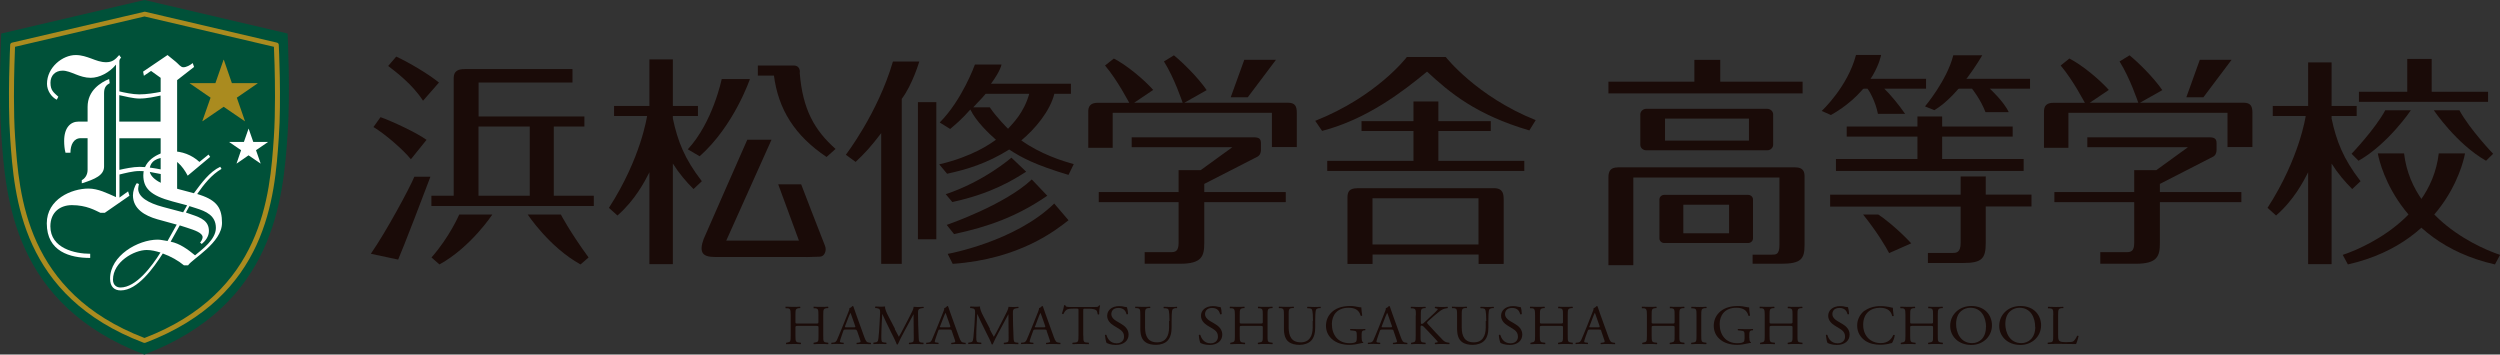 <?xml version="1.0" encoding="UTF-8"?><svg id="_レイヤー_2" xmlns="http://www.w3.org/2000/svg" xmlns:xlink="http://www.w3.org/1999/xlink" viewBox="0 0 258 36.59"><rect x="0" y="0" width="258" height="36.59" fill="#333333" stroke="none"/><defs><style>.cls-1{clip-path:url(#clippath);}.cls-2{fill:none;}.cls-2,.cls-3,.cls-4,.cls-5,.cls-6,.cls-7{stroke-width:0px;}.cls-3,.cls-5{fill-rule:evenodd;}.cls-3,.cls-7{fill:#aa8b1f;}.cls-4{fill:#1a0b08;}.cls-5{fill:#005139;}.cls-6{fill:#fff;}</style><clipPath id="clippath"><polygon class="cls-2" points="2.51 6.3 3.78 26.7 10.55 27.29 12.44 21.49 15.59 19.25 20.48 20.89 21.89 4.95 11.65 2.43 2.51 6.3"/></clipPath></defs><g id="text"><path class="cls-5" d="M29.68,3.46L14.91,0h0S14.91,0,14.91,0L.13,3.46S-.17,9.54.13,13.86c.46,6.61,1.27,17.6,14.77,22.73,13.5-5.14,14.32-16.13,14.78-22.73.3-4.32,0-10.39,0-10.39"/><path class="cls-3" d="M1.24,4.4c-.11.03-.19.12-.19.23,0,.05-.28,5.65,0,9.6.42,6.11,1.13,16.34,13.77,21.14.06.02.13.02.19,0,12.63-4.8,13.34-15.03,13.76-21.14.28-3.95,0-9.54,0-9.6,0-.11-.08-.2-.19-.23L14.97,1.21s-.04,0-.06,0T1.24,4.4M14.91,1.7c.12.03,13,3.05,13.36,3.13.03.61.11,2.75.11,5.14,0,1.41-.03,2.91-.12,4.22-.41,5.98-1.11,15.98-13.35,20.69C2.67,30.18,1.97,20.17,1.56,14.19c-.09-1.31-.12-2.81-.12-4.22,0-2.39.09-4.53.11-5.14.36-.08,13.24-3.11,13.36-3.13"/><polygon class="cls-7" points="23.93 8.58 26.59 8.58 26.59 8.6 24.44 10.08 25.28 12.5 25.26 12.51 23.08 11.02 20.9 12.51 20.88 12.5 21.73 10.08 19.58 8.6 19.58 8.58 22.23 8.58 23.07 6.17 23.1 6.17 23.93 8.58"/><polygon class="cls-6" points="26.14 14.65 27.64 14.65 27.64 14.67 26.42 15.5 26.9 16.88 26.89 16.88 25.65 16.03 24.42 16.88 24.41 16.88 24.88 15.5 23.67 14.67 23.67 14.65 25.17 14.65 25.65 13.28 25.66 13.28 26.14 14.65"/><path class="cls-6" d="M18.27,23.19l-2.03-.56c-1.28-.36-2.52-1.07-2.52-2.47,0-.4.16-.95.4-1.26l.22.09c-.03.16-.08.33-.08.48,0,.86,1.02,1.48,2.57,1.89l2.07.55.41-.72-1.5-.4c-2.34-.62-3.02-1.41-3.02-2.71,0-1.65,1.84-2.47,2.96-2.47,1.01,0,2.03.36,2.83,1.1l.94-.76.17.24-2.32,1.94c-.56-1.07-1.34-1.87-2.3-1.87-.74,0-1.63.31-1.63,1.31,0,.89,1.45,1.55,2.69,1.87l1.88.5c.78-1.05,1.6-2.2,2.72-2.73l.13.22c-1.02.59-1.81,1.58-2.51,2.59l.31.1c1.75.58,2.25,1.39,2.25,2.88,0,2.05-3.04,3.69-3.5,4.38h-.43c-.57-.48-1.37-.93-2.18-1.22-.97,1.51-2.61,3.81-4.34,3.81-.67,0-1.1-.38-1.1-1.22,0-2.37,2.88-4.02,4.92-4.02.32,0,.68.1,1.01.14l.94-1.68ZM15.14,25.8c-1.3,0-3.48,1.22-3.48,3.06,0,.55.36.81.77.81,1.61,0,3.24-2.18,4.13-3.61-.47-.14-.94-.26-1.42-.26M19.18,21.93l.6.21c1.02.34,1.78.69,1.78,1.7,0,.58-.37,1.03-.74,1.34l-.17-.15c.11-.12.26-.36.26-.55,0-.45-.81-.72-1.61-.98l-.75-.24-.94,1.68c.94.19,1.74.77,2.52,1.41.73-.62,2.15-1.62,2.15-2.83,0-1.29-1.04-1.72-2.07-2.04l-.66-.21-.37.67Z"/><g class="cls-1"><path class="cls-6" d="M11.96,6.68c-.67.81-1.7,1.35-2.6,1.35-.57,0-1.07-.17-1.55-.36-.48-.19-.93-.38-1.35-.38-.77,0-1.25.52-1.25,1.24,0,.81.32,1,.81,1.45l-.16.31c-.54-.26-1.01-.93-1.01-1.64,0-1.71,1.61-2.97,2.96-2.97.62,0,1.13.19,1.61.36.5.19.98.38,1.53.38.6,0,.93-.24,1.35-.74l.2.28c-.08.05-.18.19-.18.36v3.11c.48.12,1.39.31,2.04.31.79,0,1.59-.14,2.22-.26v-1.45l-.99-.71-.74.5-.08-.43,2.52-1.71.87.71c.26.21.48.55.76.55.32,0,.7-.21.97-.43l.14.4-1.75,1.36v11.39l1.11.79.63-.38.24.31-1.57,1c-.22.12-.48.31-.71.57h-.5c-.28-.24-.93-1.05-1.45-1.05-.34,0-.63.38-.89.62l-.26-.33,1.71-1.4v-1.83c-.62-.12-1.43-.31-2.22-.31-.64,0-1.55.24-2.04.36v2.38l.89-.64.14.45-2.54,1.76h-.46c-.52-.24-1.43-.79-2.94-.79-1.17,0-2.22.69-2.22,2.19,0,2.28,2.56,2.83,4.11,2.83v.43c-2.06,0-4.48-.64-4.48-3.57,0-2.5,2.56-3.59,4.3-3.59.99,0,1.91.47,2.84.88V6.68ZM11.33,8.58c-.32.17-.59.4-.59,1.02v7.58c0,.9-.92,1.31-2.3,1.74v-.33c.26-.12.6-.48.6-1.05v-3.28h-.7c-.73,0-1.07.67-1.07,1.5h-.51c-.1-.36-.14-.81-.14-1.21,0-1.43.7-2,1.47-2h.95v-1.52c0-1.71,1.37-2.52,2.22-2.88l.06.43ZM12.32,12.55h4.25v-2.69c-.58.12-1.39.31-2.18.31-.65,0-1.55-.24-2.08-.35v2.73ZM16.57,14.27h-4.25v3.26c.52-.12,1.43-.31,2.08-.31.79,0,1.59.15,2.18.26v-3.21Z"/></g><path class="cls-4" d="M66.77,11.97h-3.4v-1.04h3.65v-4.8h2.42v4.8h2.59v1.04h-2.59v.26c.49,2.32,1.2,4.16,2.99,6.47l-.86.81c-.76-.76-1.47-1.59-2.13-2.63v10.38h-2.42v-9.48c-.47.92-1.47,2.87-3.3,4.46l-.88-.79c3.33-5.15,3.94-9.49,3.94-9.49M72.21,16.13l-1.23-.72c2.59-2.79,3.5-7.25,3.5-7.25h2.91s-1.63,4.81-5.18,7.96"/><path class="cls-4" d="M93.06,10.21v17.02h-2.12v-13.49c-1.1,1.44-1.64,2.02-2.64,2.97l-1.01-.74s3.3-4.28,4.86-9.62h2.72s-.7,2.39-1.82,3.87M96.63,24.69h-1.9v-14.15h1.9v14.15ZM100.62,6.66h2.74c-.14.6-.69,1.45-1.09,1.98h8.25v1.04h-1.71c-.46,1.81-1.99,3.63-3.41,4.81,2,1.43,4.28,2.13,5.41,2.45l-.54,1.11c-3.4-1.02-4.85-1.78-6.12-2.62-2.3,1.44-4.38,2.06-6.41,2.5l-.81-.97c3.47-.81,5.31-2.15,5.85-2.54-.68-.6-2.05-1.88-2.64-3.12-.93,1.06-1.57,1.57-2.08,2.01l-1.08-.67c2.34-2.35,3.63-5.98,3.63-5.98M108.8,21.01l1.47,1.72c-1.27.99-5,4.01-11.95,4.5l-.52-1.03s6.93-1.23,11-5.2M105.9,17.72c-1.44.92-3.68,2.28-7.62,3.13l-.68-.81c3.96-1.31,6.78-3.77,6.78-3.77l1.52,1.45ZM106.48,18.52l1.6,1.68c-3.13,2.15-6.05,3.19-9.62,3.96l-.76-.95s6-2.05,8.79-4.7M104.03,13.29c.51-.58,1.62-1.62,2.19-3.61h-4.5c-.54.65-.64.68-1.28,1.4h1.71c.7,1.05,1.88,2.21,1.88,2.21"/><path class="cls-4" d="M129.73,16.19l-5.45,2.79v.84h8.41v1.04h-8.41v4.21c0,1.37-.24,2.15-2.5,2.15h-3.65v-1.2h2.75c.4,0,.75-.09.75-.93v-4.23h-8.24v-1.04h8.24v-2.26h2.28l3.27-2.37h-10.39v-1.02h12.59c.6,0,.75.19.75.63v.68c0,.28-.11.58-.4.71M113.28,10.61h3.26c-.1-.14-1.17-2.27-2.5-3.85l.91-.72c1.27.65,3.06,2.11,4.06,3.24l-1.96,1.32h5c-.05-.12-.83-2.5-1.93-4.26l1.03-.63c.93.76,2.47,2.27,3.38,3.59l-2.3,1.3h10.69c.76,0,.91.4.91,1.04v3.54h-2.57v-3.54h-16.43v3.61h-2.52v-3.52c0-.34-.1-1.12.97-1.12"/><path class="cls-4" d="M158.49,12.39l-.66,1.07c-5.51-1.62-8.21-3.89-10.56-6.07-2.47,2.04-6.18,4.91-10.83,6.12l-.71-1.04c6.39-2.53,9.46-6.59,9.46-6.59h4.01s3.17,4.07,9.29,6.52M148.44,10.47v2.03h5.41v1.02h-5.41v3.08h8.87v1.04h-20.34v-1.04h8.9v-3.08h-5.36v-1.02h5.36v-2.03h2.57ZM140.03,19.42h14.14c.98,0,1.01.64,1.01,1.23v6.59h-2.59v-.97h-10.94v.97h-2.59v-6.88c0-.59.22-.93.98-.93M152.58,20.46h-10.94v4.77h10.94v-4.77Z"/><path class="cls-4" d="M83.22,26.52h-9.08c-.44,0-1.16.04-1.52-.29-.35-.34-.22-.97,0-1.57.08-.21,4.5-10.24,4.5-10.24h2.5l-4.67,10.41h7.5l-2.14-5.81h2.37s2.23,5.81,2.45,6.32c.22.51-.04,1.15-.53,1.15s-.89.04-1.39.04"/><path class="cls-4" d="M82.53,7.5c.3,3.83,1.56,5.97,3.7,7.87l-.93.83c-3.28-2.2-4.97-4.9-5.43-8.4h-1.66v-1.04h3.68c.76,0,.65.74.65.74"/><path class="cls-4" d="M38.27,26.19c1.58-2.28,3.99-6.74,4.49-7.95h1.66c-.49,1.32-2.81,7.37-3.33,8.55l-2.82-.6ZM42.41,16.44c-.83-1.02-2.67-2.61-3.87-3.33l.73-1.02c1.18.42,3.63,1.55,4.75,2.34l-1.62,2.01ZM43.66,10.4c-1.08-1.69-2.86-3.03-3.6-3.59l.83-.97c1.37.63,3.4,1.85,4.41,2.68l-1.64,1.87ZM47.39,22.14h3.42s-2.22,3.37-5.46,5.15l-.82-.72c1.9-2.16,2.86-4.43,2.86-4.43M60.74,26.57l-.83.72c-3.23-1.78-5.45-5.15-5.45-5.15h3.42s.92,1.77,2.86,4.43M47.96,7.13h11.12v1.39h-9.69v3.5h10.92v1.04h-3.16v7.14h4.13v1.06h-16.76v-1.06h2.3v-12.14c0-.78.52-.93,1.14-.93M54.67,13.06h-5.29v7.14h5.29v-7.14Z"/><polygon class="cls-4" points="128.77 10.04 127.01 10.04 128.41 6.17 131.68 6.17 128.77 10.04"/><path class="cls-4" d="M177.53,6.18v2.25h8.5v1.21h-20.04v-1.21h8.87v-2.25h2.67ZM166.91,17.27h18.36c.9,0,.96.55.96.93v7.1c0,1.41-.34,1.92-2.42,1.92h-2.94v-.94h1.95c.45,0,.82.03.82-1.02v-6.94h-15.08v9.05h-2.57v-9.07c0-.68.26-1.02.93-1.02"/><path class="cls-4" d="M193.8,11.75c-.22-1.21-.89-2.4-1.08-2.6h-1.18l.14-1.02h7.09v1.02h-4.31c.71.7,1.47,1.63,2.15,2.6h-2.81ZM200.43,12.02v1.04h7.28v1.04h-7.28v2.31h8.41v1.23h-19.37v-1.23h8.41v-2.31h-7.3v-1.04h7.3v-1.04h2.54ZM204.93,18.2v1.88h4.72v1.23h-4.72v3.77c0,1.62-.42,2.06-2.32,2.06h-3.65v-1.04h2.58c.32,0,.8,0,.8-1.04v-3.74h-13.47v-1.23h13.47v-1.88h2.59ZM193.84,22.14c.39.23,1.94,1.4,3.4,2.97l-2.28,1.01c-.29-.56-1.22-2.16-2.69-3.98h1.57ZM207.3,11.57h-2.4c-.5-1.32-1.39-2.42-1.39-2.42h-1.74l.28-1.02h7.45v1.02h-4.15s1.45,1.33,1.95,2.42"/><path class="cls-4" d="M182.38,11.23h-12.49c-.33,0-.61.26-.61.58v3.13c0,.32.28.57.61.57h12.49c.33,0,.61-.26.61-.57v-3.13c0-.32-.28-.58-.61-.58M180.49,14.51h-8.66v-2.27h8.66v2.27Z"/><path class="cls-4" d="M180.4,20.11h-8.65c-.28,0-.5.22-.5.48v4.01c0,.27.23.48.5.48h8.65c.28,0,.51-.21.51-.48v-4.01c0-.27-.23-.48-.51-.48M178.44,24.07h-4.72v-2.94h4.72v2.94Z"/><path class="cls-4" d="M191.54,5.67h2.59s-.61,3.62-5.18,6.2l-.95-.42s2.68-2.48,3.54-5.78"/><path class="cls-4" d="M201.58,5.7h2.99s-2.36,4.16-4.95,5.67l-.96-.39s2.28-2.7,2.92-5.28"/><path class="cls-4" d="M237.95,11.97h-3.4v-1.04h3.65v-4.49h2.42v4.49h2.59v1.04h-2.59v.26c.49,2.31,1.2,4.16,2.99,6.47l-.86.81c-.76-.76-1.47-1.59-2.13-2.63v10.38h-2.42v-9.48c-.47.92-1.47,2.87-3.31,4.46l-.88-.79c3.33-5.16,3.94-9.49,3.94-9.49"/><polygon class="cls-4" points="250.95 6.08 250.95 9.47 256.77 9.47 256.77 10.51 243.44 10.51 243.44 9.47 248.43 9.47 248.43 6.08 250.95 6.08"/><path class="cls-4" d="M228.35,16.19l-5.45,2.79v.84h8.41v1.04h-8.41v4.21c0,1.37-.25,2.15-2.5,2.15h-3.65v-1.2h2.75c.4,0,.75-.09.75-.93v-4.23h-8.24v-1.04h8.24v-2.26h2.28l3.27-2.37h-10.39v-1.02h12.59c.59,0,.75.19.75.63v.68c0,.28-.11.58-.4.71M211.9,10.61h3.26c-.1-.14-1.17-2.27-2.5-3.85l.9-.72c1.28.65,3.06,2.11,4.07,3.24l-1.96,1.32h5c-.05-.12-.83-2.5-1.93-4.26l1.03-.63c.93.76,2.47,2.27,3.38,3.59l-2.3,1.3h10.69c.76,0,.91.4.91,1.04v3.54h-2.57v-3.54h-16.42v3.61h-2.52v-3.52c0-.34-.1-1.12.97-1.12"/><polygon class="cls-4" points="227.39 10.04 225.63 10.04 227.02 6.17 230.3 6.17 227.39 10.04"/><path class="cls-4" d="M246.16,11.38h2.64s-2.33,3.47-5.4,5.21l-.72-.72s2.39-2.49,3.48-4.49"/><path class="cls-4" d="M253.81,11.38h-2.64s2.33,3.47,5.39,5.21l.73-.72s-2.39-2.49-3.48-4.49"/><path class="cls-4" d="M251.69,15.83h2.7s-1.45,9.05-12.09,11.46l-.53-.99s9.01-2.74,9.91-10.47"/><path class="cls-4" d="M248.09,15.83h-2.7s1.45,9.05,12.09,11.46l.53-.99s-9.01-2.74-9.91-10.47"/><path class="cls-4" d="M82.4,33.63c-.29,0-.31.01-.31.18v.82c0,.61.03.69.38.72l.18.02s.02.13-.01.15c-.33-.02-.54-.02-.78-.02-.26,0-.47.01-.71.02-.04-.02-.05-.11-.01-.15l.1-.02c.34-.06.36-.11.36-.72v-2.09c0-.61-.05-.71-.37-.73h-.16s-.02-.14.01-.16c.3.01.51.02.77.02.24,0,.45,0,.71-.02.04.02.05.13.01.15h-.11c-.36.05-.37.13-.37.74v.67c0,.18.01.18.31.18h1.75c.3,0,.31,0,.31-.18v-.67c0-.61-.01-.7-.38-.73h-.11s-.03-.14.01-.16c.28.02.49.02.74.02s.45,0,.73-.02c.04.02.05.13.01.15h-.13c-.36.05-.37.13-.37.74v2.09c0,.61,0,.68.37.72l.15.02s.02.13-.01.15c-.3-.02-.5-.02-.74-.02s-.47,0-.74.02c-.04-.02-.05-.11-.01-.15l.11-.02c.38-.06.38-.11.38-.72v-.82c0-.17-.01-.18-.31-.18h-1.75Z"/><path class="cls-4" d="M88.44,34.16c-.04-.13-.07-.15-.25-.15h-.93c-.16,0-.19.02-.23.14l-.21.61c-.09.26-.14.42-.14.48s.03.1.18.11l.2.02s.04.12-.01.14c-.16-.01-.35-.01-.64-.02-.2,0-.42,0-.59.02-.04-.03-.05-.11-.01-.14l.2-.02c.15-.01.28-.07.37-.28.11-.26.28-.64.54-1.29l.63-1.57c.09-.21.12-.32.11-.41.15-.04.25-.14.32-.22.04,0,.08.01.09.05.08.25.18.52.27.78l.84,2.33c.18.5.26.59.52.62l.17.02s.03.12,0,.14c-.25-.01-.47-.02-.74-.02-.3,0-.53,0-.7.02-.05-.03-.05-.11-.01-.14l.18-.02c.13-.01.21-.05.21-.1,0-.07-.03-.17-.08-.3l-.27-.79ZM87.22,33.64c-.05.13-.04.14.13.14h.76c.18,0,.19-.02.13-.18l-.33-.94c-.05-.14-.1-.3-.14-.37h-.01s-.08.17-.15.34l-.39,1.01Z"/><path class="cls-4" d="M92.34,33.96c.14.27.28.54.42.79h.01c.16-.27.32-.57.47-.87l.58-1.11c.27-.53.45-.85.47-1.11.21.02.34.02.46.02.15,0,.35,0,.55-.02.04.02.04.12,0,.14h-.13c-.39.05-.44.16-.43.56.01.61.02,1.69.07,2.52.02.29.01.45.3.47l.19.02s.03.12-.01.15c-.25-.01-.5-.02-.72-.02s-.49,0-.74.02c-.04-.03-.05-.11-.01-.15l.18-.02c.3-.03.3-.12.3-.49l-.02-2.42h-.01c-.04.06-.28.53-.4.75l-.55,1.02c-.28.51-.55,1.05-.66,1.32-.01.02-.04.02-.06.02-.01,0-.04,0-.06-.02-.1-.31-.4-.88-.54-1.16l-.55-1.12c-.13-.27-.26-.57-.39-.84h-.01c-.02.36-.04.7-.06,1.03-.01.36-.04.87-.04,1.36,0,.43.04.52.28.54l.24.02s.03.13,0,.15c-.21-.01-.45-.02-.68-.02-.2,0-.41,0-.63.02-.04-.03-.05-.11-.01-.15l.13-.02c.26-.03.34-.07.38-.48.04-.38.07-.7.1-1.27.03-.48.06-.98.07-1.3.01-.36-.04-.45-.41-.5h-.1s-.03-.13.03-.16c.18.01.33.02.48.02.14,0,.31,0,.51-.02-.03.23.13.59.32.96l.7,1.34Z"/><path class="cls-4" d="M98.23,34.16c-.04-.13-.07-.15-.25-.15h-.93c-.16,0-.19.02-.23.14l-.21.61c-.09.26-.14.42-.14.48s.03.1.18.11l.2.02s.04.12-.01.14c-.16-.01-.35-.01-.64-.02-.2,0-.43,0-.59.02-.04-.03-.05-.11-.01-.14l.2-.02c.15-.01.28-.07.37-.28.11-.26.28-.64.54-1.29l.63-1.57c.09-.21.12-.32.1-.41.15-.04.25-.14.32-.22.03,0,.08.01.09.05.08.25.18.52.27.78l.84,2.33c.18.5.26.59.52.62l.17.02s.03.12,0,.14c-.25-.01-.47-.02-.75-.02-.29,0-.53,0-.7.02-.05-.03-.06-.11-.01-.14l.18-.02c.13-.01.21-.05.21-.1,0-.07-.03-.17-.08-.3l-.27-.79ZM97.02,33.64c-.05.13-.04.14.13.14h.76c.18,0,.19-.02.14-.18l-.33-.94c-.05-.14-.1-.3-.14-.37h-.01s-.08.17-.15.34l-.39,1.01Z"/><path class="cls-4" d="M102.13,33.96c.14.27.28.54.43.79h.01c.16-.27.32-.57.47-.87l.57-1.11c.27-.53.45-.85.47-1.11.21.02.34.02.46.02.15,0,.36,0,.55-.02.03.02.03.12,0,.14h-.13c-.39.05-.44.16-.43.56.01.61.02,1.69.07,2.52.02.29.01.45.3.47l.19.02s.03.12-.01.15c-.25-.01-.5-.02-.72-.02s-.49,0-.74.02c-.04-.03-.05-.11-.01-.15l.18-.02c.3-.03.3-.12.3-.49l-.02-2.42h-.01c-.04.06-.28.53-.4.75l-.55,1.02c-.28.51-.55,1.05-.66,1.32-.01.02-.03.02-.06.02-.01,0-.04,0-.05-.02-.1-.31-.4-.88-.54-1.16l-.55-1.12c-.13-.27-.26-.57-.39-.84h-.01c-.02.36-.04.7-.06,1.03-.02.36-.04.87-.04,1.36,0,.43.04.52.27.54l.24.02s.04.13,0,.15c-.21-.01-.45-.02-.68-.02-.2,0-.42,0-.63.02-.04-.03-.05-.11-.01-.15l.13-.02c.26-.03.34-.07.38-.48.04-.38.07-.7.11-1.27.03-.48.06-.98.07-1.3.01-.36-.04-.45-.41-.5h-.1s-.02-.13.03-.16c.18.01.33.02.48.02.14,0,.31,0,.51-.02-.03.23.13.59.32.96l.7,1.34Z"/><path class="cls-4" d="M108.03,34.16c-.04-.13-.07-.15-.25-.15h-.93c-.16,0-.19.02-.23.14l-.22.61c-.09.26-.14.42-.14.48s.03.1.18.11l.2.02s.04.12-.01.14c-.16-.01-.35-.01-.64-.02-.2,0-.42,0-.59.02-.04-.03-.05-.11-.02-.14l.2-.02c.15-.01.28-.07.37-.28.11-.26.28-.64.54-1.29l.63-1.57c.08-.21.12-.32.1-.41.15-.04.25-.14.32-.22.04,0,.08.01.09.05.08.25.18.52.27.78l.84,2.33c.18.5.26.59.52.62l.17.02s.03.12,0,.14c-.25-.01-.47-.02-.74-.02-.3,0-.53,0-.71.02-.04-.03-.05-.11,0-.14l.18-.02c.13-.01.21-.05.21-.1,0-.07-.03-.17-.08-.3l-.27-.79ZM106.82,33.64c-.05.13-.04.14.13.14h.76c.18,0,.19-.02.14-.18l-.33-.94c-.05-.14-.11-.3-.14-.37h-.01s-.08.17-.15.34l-.38,1.01Z"/><path class="cls-4" d="M111.8,34.63c0,.61.01.7.37.72l.2.02s.02.13-.01.15c-.35-.01-.56-.02-.81-.02s-.46,0-.85.02c-.04-.02-.05-.11,0-.15l.22-.02c.35-.03.38-.11.38-.72v-2.59c0-.18,0-.19-.18-.19h-.34c-.26,0-.6.01-.75.15-.15.13-.21.26-.28.4-.05.03-.13,0-.16-.04.1-.26.19-.63.23-.86.02-.01.1-.02.12,0,.04.18.24.18.52.18h2.48c.33,0,.39,0,.48-.16.03-.01.1,0,.11.02-.07.24-.11.71-.09.88-.03.05-.13.05-.16.01-.02-.14-.06-.36-.16-.42-.14-.1-.37-.15-.71-.15h-.44c-.18,0-.18,0-.18.2v2.58Z"/><path class="cls-4" d="M115.16,35.6c-.51,0-.84-.15-.96-.21-.07-.13-.15-.54-.17-.81.03-.04.13-.05.15-.02.09.3.34.87,1.05.87.52,0,.77-.32.77-.67,0-.25-.06-.54-.5-.81l-.58-.36c-.31-.19-.66-.52-.66-1,0-.55.45-1,1.25-1,.19,0,.41.03.57.08.08.02.16.03.22.03.05.14.11.47.11.71-.02.03-.12.05-.15.02-.08-.28-.24-.65-.84-.65s-.73.38-.73.64c0,.33.29.58.52.71l.49.29c.38.22.77.56.77,1.11,0,.64-.51,1.07-1.31,1.07"/><path class="cls-4" d="M120.69,33.13c0-.36-.01-1.03-.12-1.2-.04-.07-.15-.11-.31-.12h-.16c-.04-.05-.02-.13.01-.15.24.01.46.02.7.02.26,0,.42,0,.64-.02.05.03.04.11.01.14h-.15c-.15.02-.27.08-.31.15-.09.19-.09.86-.09,1.18v.65c0,.51-.09,1.04-.43,1.39-.26.27-.72.42-1.17.42-.42,0-.85-.07-1.15-.32-.32-.25-.48-.68-.48-1.37v-1.37c0-.6-.01-.7-.37-.73h-.15s-.03-.14.01-.15c.31.01.52.02.76.02s.45,0,.75-.02c.04.02.05.11.01.14h-.15c-.36.04-.37.14-.37.74v1.25c0,.93.31,1.55,1.25,1.55.88,0,1.23-.66,1.23-1.55v-.67Z"/><path class="cls-4" d="M124.84,35.6c-.51,0-.84-.15-.96-.21-.07-.13-.16-.54-.16-.81.03-.04.12-.05.15-.02.09.3.35.87,1.06.87.51,0,.76-.32.76-.67,0-.25-.05-.54-.5-.81l-.59-.36c-.31-.19-.66-.52-.66-1,0-.55.45-1,1.25-1,.19,0,.41.03.57.08.08.02.16.03.21.03.06.14.11.47.11.71-.03.03-.12.05-.16.02-.08-.28-.25-.65-.83-.65s-.73.38-.73.64c0,.33.3.58.52.71l.49.29c.38.22.77.56.77,1.11,0,.64-.51,1.07-1.31,1.07"/><path class="cls-4" d="M128.25,33.63c-.3,0-.31.01-.31.18v.82c0,.61.03.69.37.72l.18.02s.02.13-.01.15c-.33-.02-.54-.02-.78-.02-.26,0-.47.01-.71.02-.04-.02-.05-.11-.01-.15l.1-.02c.34-.06.36-.11.36-.72v-2.09c0-.61-.05-.71-.36-.73h-.16s-.03-.14.01-.16c.3.01.51.02.77.02.24,0,.45,0,.71-.02.04.02.05.13.01.15h-.11c-.36.05-.37.13-.37.74v.67c0,.18,0,.18.31.18h1.76c.29,0,.31,0,.31-.18v-.67c0-.61-.01-.7-.38-.73h-.11s-.03-.14.01-.16c.28.02.49.02.74.02s.45,0,.72-.02c.04.02.05.13.01.15h-.13c-.36.05-.37.13-.37.74v2.09c0,.61.01.68.37.72l.15.02s.02.13-.01.15c-.3-.02-.5-.02-.74-.02-.25,0-.47,0-.74.02-.04-.02-.05-.11-.01-.15l.11-.02c.38-.06.38-.11.38-.72v-.82c0-.17-.01-.18-.31-.18h-1.76Z"/><path class="cls-4" d="M135.5,33.13c0-.36-.01-1.03-.12-1.2-.04-.07-.15-.11-.3-.12h-.16c-.04-.05-.02-.13.01-.15.24.01.46.02.7.02.26,0,.42,0,.64-.02.05.03.04.11.01.14h-.15c-.15.02-.27.08-.31.15-.09.19-.09.86-.09,1.18v.65c0,.51-.09,1.04-.43,1.39-.27.27-.72.42-1.17.42-.42,0-.84-.07-1.15-.32-.32-.25-.48-.68-.48-1.37v-1.37c0-.6-.01-.7-.37-.73h-.15s-.03-.14.01-.15c.31.01.51.02.76.02s.45,0,.75-.02c.04.02.05.11.01.14h-.15c-.36.04-.37.14-.37.74v1.25c0,.93.31,1.55,1.25,1.55.89,0,1.23-.66,1.23-1.55v-.67Z"/><path class="cls-4" d="M140.53,34.91c0,.23.04.37.15.41.02.02.02.05,0,.07-.07,0-.19.02-.3.05-.32.08-.77.15-1.1.15-.73,0-1.4-.19-1.87-.64-.37-.35-.57-.81-.57-1.32s.17-.99.55-1.37c.41-.41,1.02-.68,1.94-.68.35,0,.67.06.78.09.12.02.31.06.38.05,0,.19.04.49.09.84-.02.05-.13.05-.16.02-.17-.62-.63-.82-1.26-.82-1.19,0-1.71.8-1.71,1.67,0,1.11.61,1.99,1.84,1.99.38,0,.61-.08.67-.18.03-.04.06-.15.06-.33v-.23c0-.49-.02-.52-.4-.56l-.27-.03s-.04-.13,0-.14c.18.01.51.02.88.02.24,0,.45,0,.65-.02.04.02.05.11,0,.14h-.1c-.26.04-.26.21-.26.5v.32Z"/><path class="cls-4" d="M143.82,34.16c-.04-.13-.07-.15-.25-.15h-.93c-.15,0-.19.02-.24.14l-.21.61c-.09.26-.14.42-.14.48s.03.1.18.11l.2.02s.04.12-.01.14c-.16-.01-.35-.01-.64-.02-.21,0-.43,0-.59.02-.04-.03-.05-.11-.01-.14l.2-.02c.15-.01.28-.07.37-.28.11-.26.28-.64.54-1.29l.62-1.57c.09-.21.12-.32.11-.41.15-.04.25-.14.32-.22.04,0,.08.01.09.05.08.25.18.52.27.78l.84,2.33c.18.5.26.59.52.62l.17.02s.03.12,0,.14c-.25-.01-.47-.02-.74-.02-.3,0-.53,0-.71.02-.05-.03-.05-.11-.01-.14l.18-.02c.13-.01.22-.05.22-.1,0-.07-.03-.17-.08-.3l-.27-.79ZM142.61,33.64c-.05.13-.04.14.13.14h.75c.18,0,.19-.02.14-.18l-.33-.94c-.05-.14-.1-.3-.14-.37h-.01s-.08.17-.15.34l-.39,1.01Z"/><path class="cls-4" d="M146.12,32.55c0-.61-.01-.7-.37-.73h-.15s-.02-.14.01-.16c.3.01.5.02.77.02.24,0,.45,0,.72-.02.04.02.05.12.01.14h-.11c-.36.05-.37.13-.37.74v.67c0,.11.01.22.08.22.06,0,.13-.03.17-.06.09-.07.24-.22.31-.28l.66-.62c.12-.1.42-.4.48-.48.03-.04.04-.07.04-.09,0-.02-.03-.04-.11-.06l-.17-.04s-.04-.11.01-.14c.22.01.46.02.67.02s.43,0,.61-.02c.04.03.05.11.01.14-.16.01-.4.07-.57.16-.17.09-.51.37-.86.67l-.55.49c-.09.08-.14.14-.14.18,0,.04.04.09.12.18.58.63,1.05,1.15,1.53,1.63.15.14.28.21.49.24l.17.02s.03.13-.02.15c-.16-.01-.39-.02-.69-.02-.25,0-.46,0-.75.02-.05-.01-.06-.11-.03-.15l.14-.02c.08-.01.15-.03.15-.06,0-.03-.05-.08-.09-.13-.11-.14-.28-.3-.51-.55l-.49-.52c-.35-.37-.45-.49-.59-.49-.09,0-.1.07-.1.28v.75c0,.61.01.69.35.72l.17.02s.02.13-.01.15c-.3-.01-.51-.02-.75-.02s-.46,0-.71.02c-.04-.02-.05-.11-.01-.15l.12-.02c.32-.05.34-.11.34-.72v-2.09Z"/><path class="cls-4" d="M153.38,33.13c0-.36-.01-1.03-.12-1.2-.04-.07-.16-.11-.31-.12h-.16c-.04-.05-.02-.13.01-.15.24.01.46.02.7.02.26,0,.42,0,.64-.02.05.03.04.11.01.14h-.15c-.15.02-.27.08-.31.15-.09.19-.09.86-.09,1.18v.65c0,.51-.08,1.04-.43,1.39-.26.27-.72.42-1.17.42-.42,0-.85-.07-1.15-.32-.32-.25-.48-.68-.48-1.37v-1.37c0-.6-.01-.7-.37-.73h-.15s-.03-.14,0-.15c.31.01.52.02.76.02s.45,0,.75-.02c.04.02.05.11.01.14h-.15c-.36.04-.37.14-.37.74v1.25c0,.93.31,1.55,1.25,1.55.89,0,1.23-.66,1.23-1.55v-.67Z"/><path class="cls-4" d="M155.81,35.6c-.51,0-.84-.15-.96-.21-.07-.13-.16-.54-.17-.81.03-.04.12-.05.15-.02.09.3.34.87,1.05.87.52,0,.77-.32.77-.67,0-.25-.06-.54-.5-.81l-.58-.36c-.31-.19-.66-.52-.66-1,0-.55.45-1,1.25-1,.19,0,.41.03.57.08.08.02.16.03.21.03.06.14.11.47.11.71-.02.03-.12.05-.16.02-.08-.28-.24-.65-.84-.65s-.73.38-.73.64c0,.33.3.58.52.71l.49.29c.39.22.77.56.77,1.11,0,.64-.51,1.07-1.31,1.07"/><path class="cls-4" d="M159.22,33.63c-.3,0-.31.01-.31.18v.82c0,.61.03.69.38.72l.18.02s.02.13-.01.15c-.33-.02-.54-.02-.78-.02-.26,0-.47.01-.71.02-.04-.02-.05-.11-.01-.15l.1-.02c.34-.06.36-.11.36-.72v-2.09c0-.61-.05-.71-.36-.73h-.16s-.02-.14.01-.16c.3.01.51.02.77.02.24,0,.45,0,.71-.02.04.02.05.13.01.15h-.11c-.36.05-.37.13-.37.74v.67c0,.18.01.18.31.18h1.76c.29,0,.31,0,.31-.18v-.67c0-.61-.01-.7-.38-.73h-.11s-.03-.14.01-.16c.28.02.49.02.74.02s.45,0,.72-.02c.04.02.05.13.01.15h-.13c-.36.05-.37.13-.37.74v2.09c0,.61.01.68.37.72l.15.02s.02.13-.01.15c-.3-.02-.5-.02-.74-.02s-.47,0-.74.02c-.04-.02-.05-.11-.01-.15l.11-.02c.38-.06.38-.11.38-.72v-.82c0-.17-.01-.18-.31-.18h-1.76Z"/><path class="cls-4" d="M165.26,34.16c-.04-.13-.07-.15-.25-.15h-.93c-.15,0-.19.02-.23.14l-.22.61c-.09.26-.14.42-.14.48s.03.1.18.11l.2.02s.04.12-.01.14c-.16-.01-.35-.01-.64-.02-.21,0-.42,0-.59.02-.04-.03-.05-.11-.01-.14l.2-.02c.15-.01.28-.07.37-.28.11-.26.28-.64.54-1.29l.62-1.57c.09-.21.12-.32.11-.41.15-.04.25-.14.32-.22.04,0,.08.01.09.05.08.25.18.52.27.78l.84,2.33c.18.5.26.59.52.62l.17.02s.03.12,0,.14c-.25-.01-.47-.02-.74-.02-.3,0-.53,0-.71.02-.05-.03-.05-.11-.01-.14l.18-.02c.13-.01.21-.05.21-.1,0-.07-.03-.17-.08-.3l-.27-.79ZM164.04,33.64c-.05.13-.05.14.13.14h.75c.18,0,.19-.02.14-.18l-.33-.94c-.05-.14-.1-.3-.14-.37h-.01s-.08.17-.15.34l-.38,1.01Z"/><path class="cls-4" d="M170.76,33.63c-.3,0-.31.01-.31.18v.82c0,.61.03.69.38.72l.18.02s.03.13-.01.15c-.33-.02-.54-.02-.78-.02-.26,0-.47.01-.71.02-.04-.02-.05-.11-.01-.15l.1-.02c.34-.06.36-.11.36-.72v-2.09c0-.61-.05-.71-.36-.73h-.16s-.02-.14.01-.16c.3.01.51.02.77.02.24,0,.45,0,.71-.02.04.02.05.13.01.15h-.12c-.36.05-.37.13-.37.74v.67c0,.18.01.18.31.18h1.75c.3,0,.31,0,.31-.18v-.67c0-.61-.01-.7-.37-.73h-.12s-.02-.14.01-.16c.28.02.49.02.74.02.24,0,.44,0,.72-.02.04.02.05.13.01.15h-.13c-.36.05-.37.13-.37.74v2.09c0,.61.01.68.37.72l.15.02s.03.13-.01.15c-.3-.02-.51-.02-.74-.02-.26,0-.47,0-.74.02-.04-.02-.05-.11-.01-.15l.12-.02c.37-.06.37-.11.37-.72v-.82c0-.17-.01-.18-.31-.18h-1.75Z"/><path class="cls-4" d="M175.08,32.56c0-.61-.01-.71-.37-.74h-.16s-.03-.14.01-.16c.31.01.52.02.77.02s.46,0,.76-.02c.04.02.05.12.01.14h-.15c-.36.04-.38.14-.38.75v2.06c0,.62.01.7.38.74l.15.02s.02.13-.01.15c-.3-.01-.52-.02-.76-.02s-.46,0-.77.02c-.04-.02-.05-.11-.01-.15l.16-.02c.36-.04.37-.12.37-.74v-2.06Z"/><path class="cls-4" d="M180.54,34.91c0,.23.04.37.15.41.02.02.02.05,0,.07-.07,0-.19.02-.3.05-.33.08-.77.15-1.1.15-.73,0-1.4-.19-1.87-.64-.37-.35-.56-.81-.56-1.32s.17-.99.55-1.37c.41-.41,1.02-.68,1.94-.68.35,0,.68.06.78.09.11.02.31.06.38.05,0,.19.04.49.09.84-.02.05-.13.05-.16.02-.17-.62-.63-.82-1.26-.82-1.19,0-1.71.8-1.71,1.67,0,1.11.61,1.99,1.84,1.99.38,0,.61-.08.67-.18.03-.04.06-.15.06-.33v-.23c0-.49-.02-.52-.4-.56l-.27-.03c-.05-.02-.05-.13,0-.14.18.01.51.02.87.02.24,0,.45,0,.65-.02.04.02.05.11,0,.14h-.1c-.26.04-.26.21-.26.5v.32Z"/><path class="cls-4" d="M182.93,33.63c-.3,0-.31.01-.31.18v.82c0,.61.03.69.37.72l.18.02s.02.13-.01.15c-.33-.02-.54-.02-.78-.02-.26,0-.47.01-.71.02-.04-.02-.05-.11-.01-.15l.1-.02c.34-.06.36-.11.36-.72v-2.09c0-.61-.05-.71-.36-.73h-.16s-.02-.14.01-.16c.3.01.51.02.77.02.24,0,.45,0,.71-.02.04.02.05.13.01.15h-.11c-.36.05-.37.13-.37.74v.67c0,.18.01.18.31.18h1.75c.29,0,.31,0,.31-.18v-.67c0-.61-.01-.7-.38-.73h-.11s-.03-.14.02-.16c.28.02.49.02.74.02s.45,0,.72-.02c.04.02.05.13.01.15h-.13c-.36.05-.36.13-.36.74v2.09c0,.61,0,.68.36.72l.15.02s.02.13-.01.15c-.29-.02-.5-.02-.74-.02s-.47,0-.74.02c-.04-.02-.05-.11-.02-.15l.11-.02c.38-.06.38-.11.38-.72v-.82c0-.17-.01-.18-.31-.18h-1.75Z"/><path class="cls-4" d="M189.56,35.6c-.51,0-.84-.15-.96-.21-.07-.13-.15-.54-.17-.81.03-.04.12-.05.15-.02.09.3.34.87,1.06.87.51,0,.77-.32.77-.67,0-.25-.06-.54-.5-.81l-.58-.36c-.31-.19-.66-.52-.66-1,0-.55.45-1,1.25-1,.19,0,.41.03.57.08.08.02.17.03.22.03.05.14.11.47.11.71-.02.03-.12.05-.15.02-.08-.28-.25-.65-.84-.65s-.73.38-.73.64c0,.33.29.58.52.71l.49.29c.39.22.77.56.77,1.11,0,.64-.51,1.07-1.31,1.07"/><path class="cls-4" d="M192.42,32.08c.45-.33,1.02-.49,1.66-.49.33,0,.8.06,1.09.14.07.02.12.03.17.02,0,.13.04.5.09.85-.03.04-.12.04-.16,0-.09-.39-.37-.84-1.26-.84-.94,0-1.73.56-1.73,1.76s.81,1.89,1.82,1.89c.79,0,1.14-.49,1.28-.83.04-.03.14-.02.16.02-.04.3-.2.69-.29.8-.07.01-.15.03-.22.05-.13.05-.57.13-.97.13-.55,0-1.08-.1-1.53-.39-.49-.32-.87-.85-.87-1.6,0-.64.31-1.19.77-1.54"/><path class="cls-4" d="M197.43,33.63c-.3,0-.3.01-.3.18v.82c0,.61.03.69.37.72l.18.02s.03.13,0,.15c-.33-.02-.54-.02-.78-.02-.26,0-.47.01-.71.02-.04-.02-.05-.11-.01-.15l.1-.02c.34-.06.36-.11.36-.72v-2.09c0-.61-.04-.71-.36-.73h-.16s-.03-.14.01-.16c.3.01.51.02.77.02.24,0,.45,0,.71-.02.04.02.05.13.01.15h-.12c-.36.05-.37.13-.37.74v.67c0,.18,0,.18.3.18h1.76c.29,0,.3,0,.3-.18v-.67c0-.61-.01-.7-.37-.73h-.12s-.03-.14.01-.16c.28.02.49.02.74.02s.45,0,.72-.02c.04.02.05.13.01.15h-.13c-.35.05-.37.13-.37.74v2.09c0,.61.01.68.37.72l.15.02s.02.13-.01.15c-.3-.02-.5-.02-.74-.02s-.47,0-.74.02c-.04-.02-.05-.11-.01-.15l.12-.02c.37-.06.37-.11.37-.72v-.82c0-.17-.01-.18-.3-.18h-1.76Z"/><path class="cls-4" d="M201.26,33.63c0-1.16.92-2.05,2.18-2.05,1.42,0,2.13.97,2.13,1.99,0,1.17-.94,2.03-2.13,2.03-1.36,0-2.18-.92-2.18-1.96M204.96,33.75c0-.96-.45-1.99-1.62-1.99-.64,0-1.47.41-1.47,1.68,0,.86.44,1.97,1.65,1.97.74,0,1.43-.52,1.43-1.67"/><path class="cls-4" d="M206.32,33.63c0-1.16.92-2.05,2.19-2.05,1.42,0,2.13.97,2.13,1.99,0,1.17-.95,2.03-2.13,2.03-1.36,0-2.19-.92-2.19-1.96M210.03,33.75c0-.96-.45-1.99-1.62-1.99-.63,0-1.46.41-1.46,1.68,0,.86.44,1.97,1.65,1.97.73,0,1.44-.52,1.44-1.67"/><path class="cls-4" d="M211.9,32.55c0-.61-.01-.7-.4-.73h-.15s-.02-.14.01-.16c.34.01.55.02.8.02s.45,0,.75-.02c.04.02.05.12.02.14h-.15c-.36.04-.38.13-.38.74v2.02c0,.36.02.51.13.62.07.06.18.13.67.13.52,0,.65-.02.75-.08.12-.07.28-.28.41-.57.03-.03.15,0,.15.03,0,.06-.17.65-.26.82-.31-.01-.9-.02-1.53-.02h-.57c-.26,0-.45,0-.8.02-.04-.02-.05-.11-.01-.15l.18-.02c.36-.03.37-.11.37-.72v-2.09Z"/></g></svg>